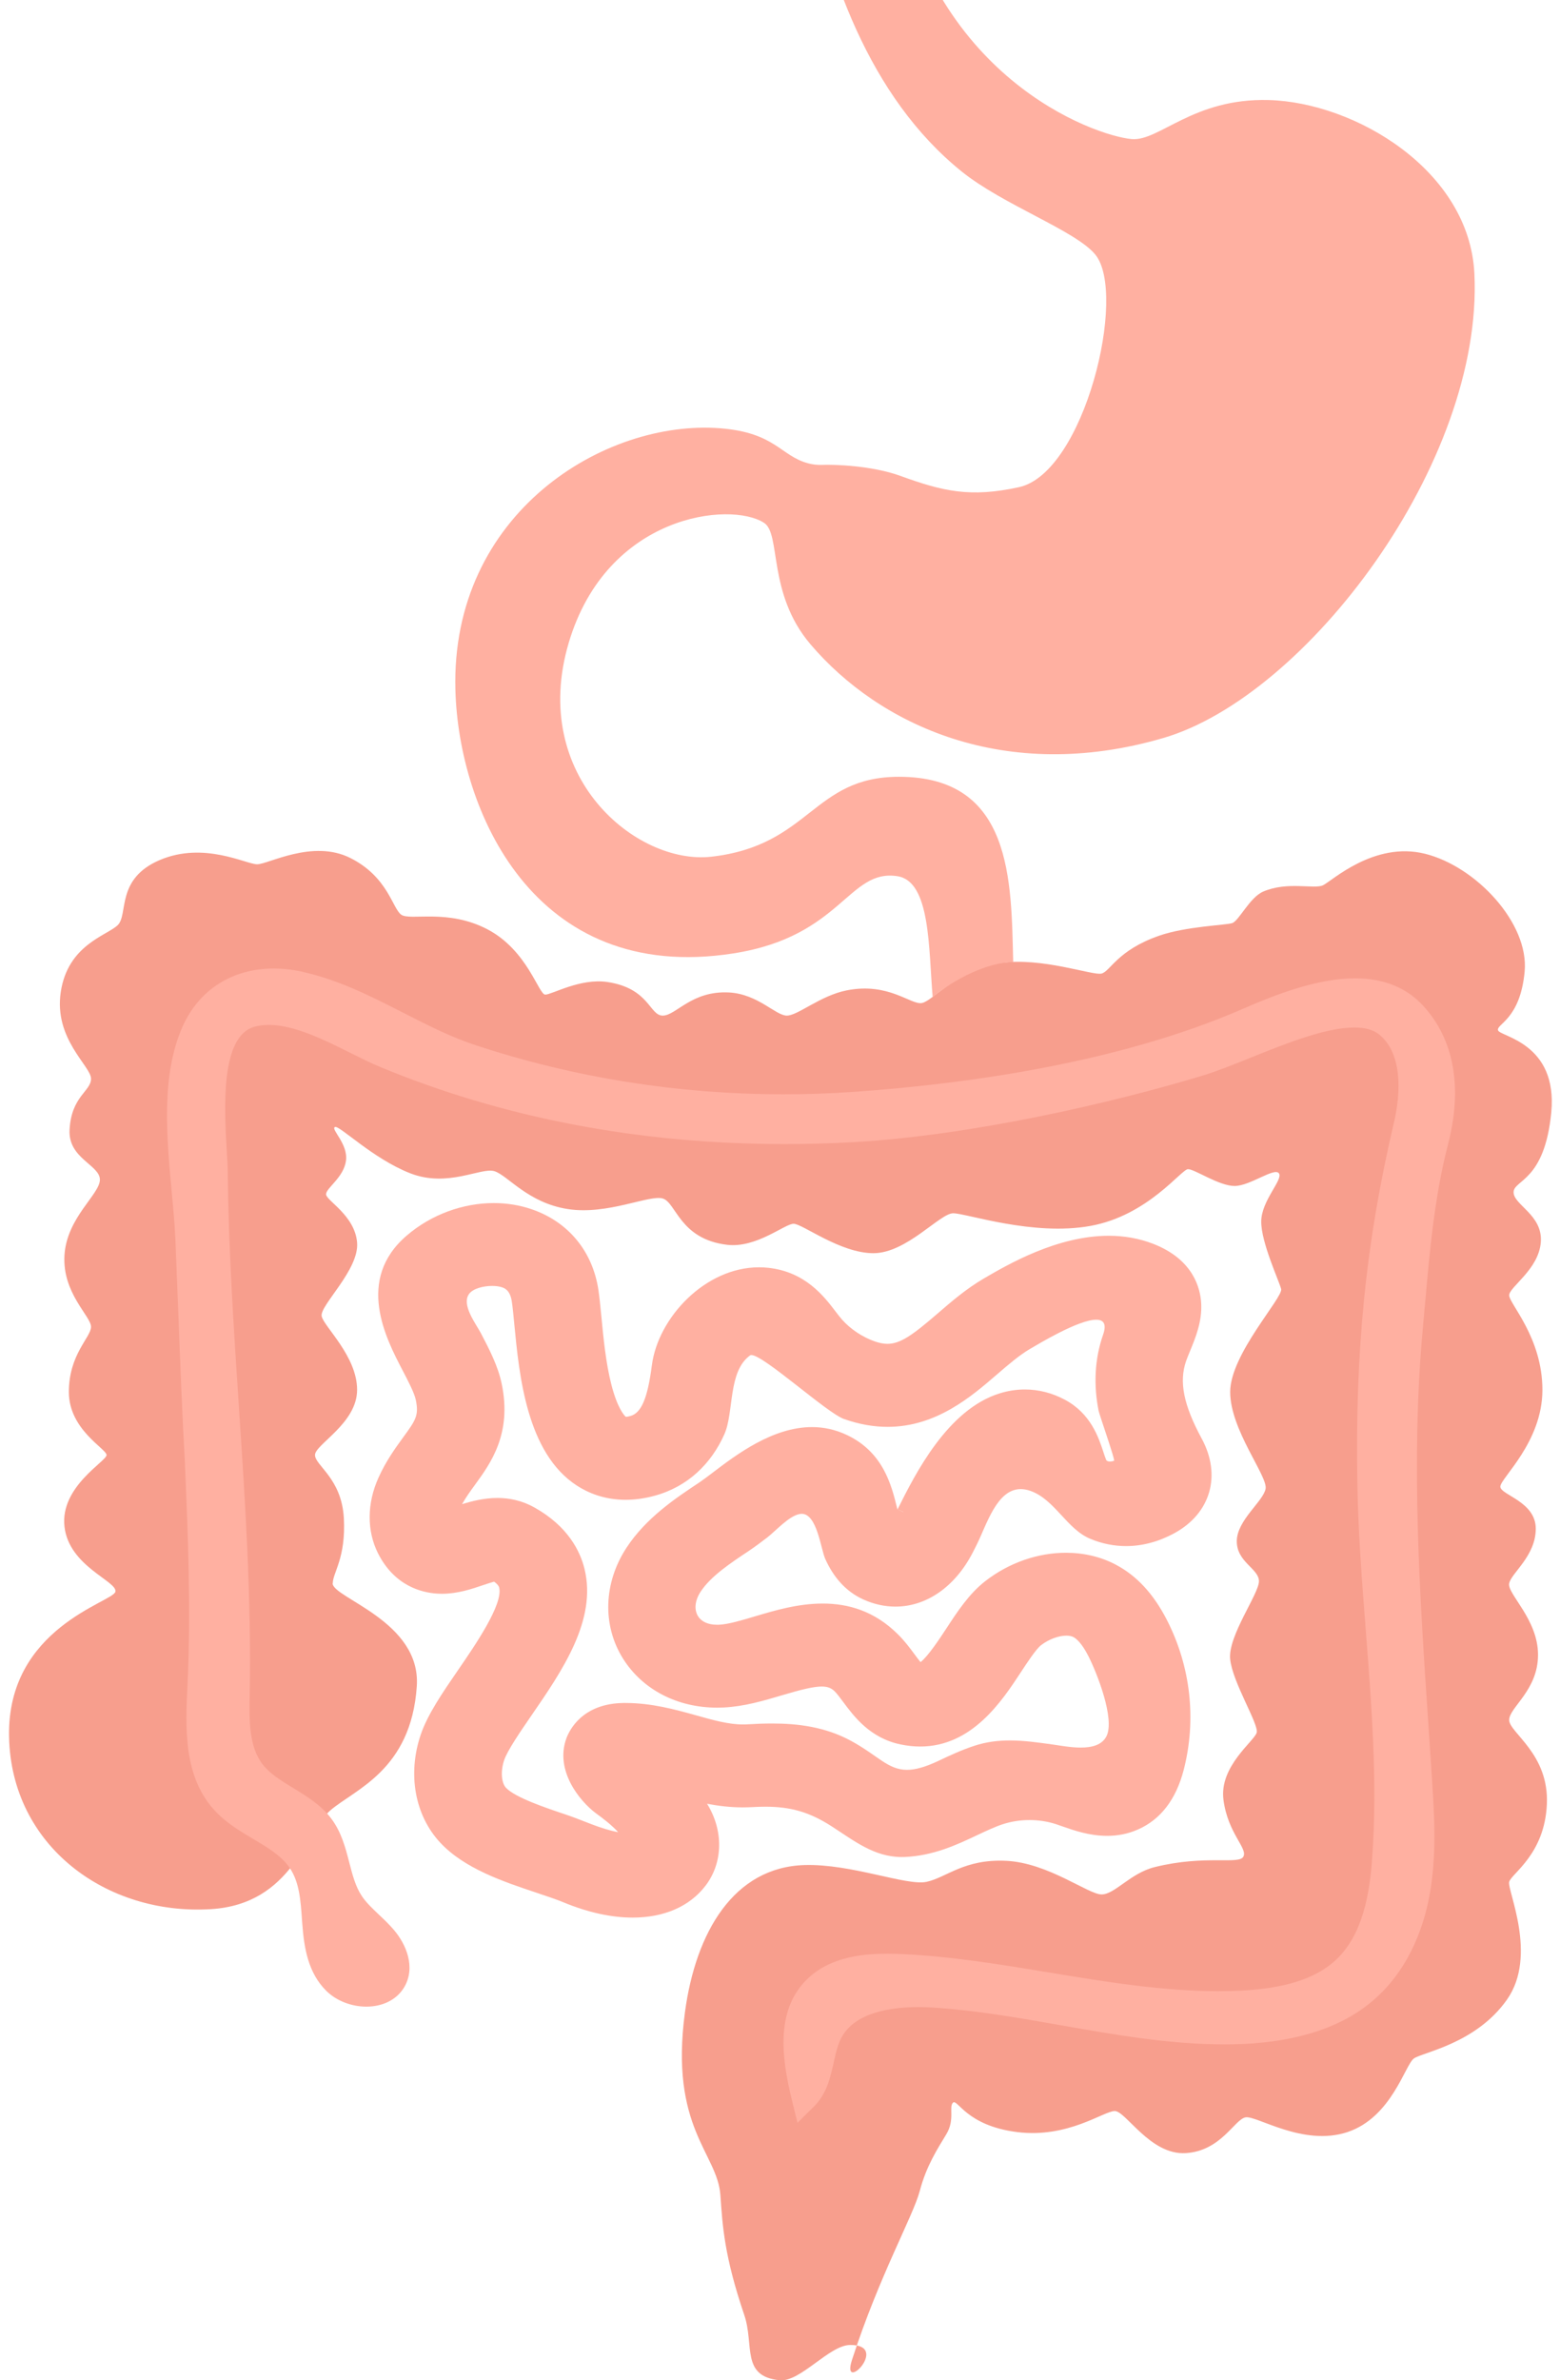 <svg width="80" height="122" viewBox="0 0 80 122" fill="none" xmlns="http://www.w3.org/2000/svg">
<path d="M17.057 81.15C17.057 81.904 21.603 83.089 21.374 86.431C21.082 90.733 18.192 91.712 16.942 92.787C15.692 93.865 15.004 97.598 10.805 97.852C5.464 98.175 0.577 94.62 0.464 89.015C0.352 83.413 5.805 82.118 5.918 81.581C6.031 81.043 3.531 80.288 3.306 78.239C3.077 76.193 5.464 74.898 5.464 74.577C5.464 74.256 3.531 73.284 3.531 71.345C3.531 69.405 4.668 68.544 4.668 68.004C4.668 67.463 3.19 66.281 3.306 64.341C3.421 62.401 5.123 61.216 5.123 60.462C5.123 59.708 3.487 59.376 3.567 57.906C3.658 56.181 4.668 55.935 4.668 55.288C4.668 54.641 2.752 53.257 3.116 50.845C3.479 48.43 5.461 47.96 6.031 47.423C6.598 46.885 5.918 45.052 8.19 44.081C10.464 43.113 12.622 44.298 13.189 44.298C13.756 44.298 16.03 43.006 17.963 43.974C19.896 44.943 20.122 46.561 20.576 46.882C21.03 47.206 22.963 46.559 25.008 47.637C27.054 48.715 27.621 50.978 27.962 50.978C28.304 50.978 29.755 50.124 31.145 50.331C33.303 50.654 33.303 52.054 33.986 52.054C34.669 52.054 35.465 50.761 37.395 50.868C38.87 50.952 39.781 52.054 40.349 52.054C40.916 52.054 42.064 51.03 43.416 50.761C45.574 50.331 46.711 51.516 47.278 51.409C47.845 51.302 49.095 49.686 51.256 49.362C53.415 49.039 56.03 50.01 56.484 49.9C56.939 49.793 57.28 48.715 59.438 47.96C60.826 47.477 62.847 47.423 63.188 47.313C63.53 47.206 64.086 45.995 64.779 45.697C66.029 45.159 67.392 45.59 67.847 45.373C68.301 45.157 70.459 43.11 73.075 43.758C75.687 44.405 78.416 47.313 78.187 49.793C77.959 52.27 76.709 52.487 76.824 52.811C76.937 53.134 79.891 53.458 79.553 57.014C79.211 60.569 77.62 60.462 77.62 61.109C77.62 61.757 79.129 62.271 79.016 63.673C78.903 65.075 77.394 65.96 77.394 66.39C77.394 66.821 79.098 68.546 79.098 71.238C79.098 73.929 76.94 75.764 76.94 76.195C76.94 76.626 78.757 76.95 78.757 78.351C78.757 79.753 77.507 80.615 77.394 81.152C77.281 81.69 78.873 82.985 78.873 84.815C78.873 86.645 77.394 87.509 77.394 88.156C77.394 88.804 79.44 89.879 79.327 92.466C79.214 95.053 77.51 96.022 77.394 96.452C77.281 96.883 78.873 100.224 77.281 102.488C75.69 104.751 72.962 105.182 72.507 105.505C72.053 105.829 71.37 108.523 69.099 109.278C66.825 110.032 64.441 108.416 63.871 108.523C63.304 108.63 62.621 110.246 60.804 110.356C58.987 110.463 57.737 108.199 57.167 108.199C56.597 108.199 54.78 109.601 52.168 109.278C49.555 108.954 49.101 107.555 48.872 107.769C48.644 107.985 48.985 108.63 48.531 109.385C48.077 110.139 47.509 111 47.168 112.293C46.827 113.585 45.095 116.626 43.691 120.957C43.107 122.753 45.681 120.174 43.597 120.189C42.521 120.197 41.048 122.103 39.977 121.996C37.984 121.797 38.691 120.2 38.168 118.654C37.144 115.637 37.056 114.123 36.943 112.507C36.791 110.353 34.33 109.058 35.126 103.132C35.676 99.037 37.626 95.698 41.263 95.591C43.658 95.52 46.491 96.669 47.512 96.452C48.533 96.236 49.445 95.267 51.603 95.374C53.762 95.481 55.807 97.097 56.49 97.097C57.173 97.097 57.963 96.006 59.218 95.695C61.831 95.048 63.538 95.588 63.764 95.157C63.992 94.727 62.968 93.972 62.742 92.249C62.514 90.527 64.334 89.232 64.446 88.801C64.559 88.37 63.197 86.214 63.084 85.029C62.971 83.844 64.562 81.688 64.562 81.043C64.562 80.398 63.425 80.072 63.425 78.996C63.425 77.921 64.788 76.95 64.903 76.302C65.016 75.655 63.086 73.284 63.086 71.345C63.086 69.405 65.815 66.497 65.699 66.064C65.586 65.633 64.678 63.694 64.678 62.616C64.678 61.537 65.815 60.459 65.586 60.138C65.358 59.815 64.108 60.786 63.312 60.786C62.517 60.786 61.267 59.924 60.925 59.924C60.584 59.924 58.88 62.294 55.926 62.832C52.971 63.37 49.56 62.185 48.88 62.185C48.2 62.185 46.493 64.231 44.789 64.231C43.085 64.231 41.153 62.723 40.698 62.723C40.244 62.723 38.793 63.978 37.29 63.801C34.864 63.514 34.677 61.645 33.994 61.43C33.312 61.214 31.153 62.292 29.108 61.968C27.062 61.645 26.041 60.245 25.358 60.029C24.675 59.812 22.971 60.89 21.038 60.136C19.106 59.381 17.401 57.658 17.176 57.765C16.947 57.872 17.858 58.627 17.743 59.488C17.63 60.35 16.721 60.89 16.721 61.211C16.721 61.532 18.2 62.289 18.313 63.688C18.426 65.09 16.38 66.92 16.496 67.461C16.609 67.998 18.313 69.507 18.313 71.233C18.313 72.958 16.154 74.034 16.154 74.574C16.154 75.114 17.517 75.759 17.633 77.806C17.746 79.852 17.066 80.607 17.066 81.147L17.057 81.15Z" fill="#F79E8D"/>
<path d="M59.651 37.827C51.54 40.197 45.081 37.153 41.566 33.026C39.336 30.41 40.068 27.366 39.181 26.797C37.469 25.685 31.131 26.341 29.168 32.937C27.128 39.803 32.648 44.347 36.483 43.909C41.557 43.332 41.67 39.813 46.1 39.813C51.928 39.813 51.854 45.144 51.959 49.307C50.648 49.328 48.991 50.145 47.829 51.106C47.617 48.621 47.724 45.183 46.034 44.911C43.504 44.504 43.179 47.994 37.618 48.864C27.326 50.48 23.519 41.466 23.354 35.373C23.103 26.309 31.002 21.477 36.957 21.952C39.765 22.18 40.016 23.359 41.439 23.746C41.673 23.808 41.912 23.837 42.16 23.827C42.741 23.801 44.712 23.858 46.18 24.393C48.346 25.181 49.759 25.516 52.253 24.97C55.617 24.234 57.823 15.061 56.168 13.046C55.158 11.819 51.438 10.503 49.316 8.79C44.572 4.969 42.364 -1.349 41.26 -7.311C40.156 -13.276 38.127 -41.424 38.141 -58.434C38.141 -63.53 38.578 -69.046 38.631 -74.17C38.642 -75.177 38.611 -77.702 38.57 -80.626C38.545 -82.362 38.62 -84.097 38.749 -85.831C38.859 -87.311 38.749 -88.927 39.6 -90.211C40.046 -90.885 40.85 -91.297 41.678 -91.436C42.273 -91.535 42.909 -91.503 43.446 -91.237C44.96 -90.483 44.115 -88.509 43.972 -87.246C43.765 -85.447 43.619 -83.638 43.619 -81.826C43.319 -77.738 43.388 -74.157 43.407 -72.583C43.501 -65.555 42.323 -58.4 42.408 -51.368C42.496 -43.873 43.804 -36.506 43.9 -29.012C43.994 -21.799 43.988 -18.319 45.786 -7.175C47.584 3.969 56.121 6.955 58.032 7.128C59.444 7.255 61.187 5.018 65.066 5.128C69.487 5.251 75.354 8.725 75.61 14.024C76.076 23.709 66.99 35.686 59.653 37.827H59.651Z" fill="#FFB0A1"/>
<path d="M38.432 79.468C38.716 79.28 39.019 79.05 39.338 78.808C39.773 78.476 40.464 77.685 41.026 77.596C41.056 77.591 41.084 77.588 41.111 77.588C41.899 77.588 42.094 79.39 42.314 79.886C42.711 80.778 43.33 81.551 44.269 81.977C44.817 82.225 45.373 82.345 45.921 82.345C47.496 82.345 48.977 81.345 49.896 79.552C49.954 79.439 50.017 79.311 50.089 79.17C50.596 78.155 51.116 76.322 52.344 76.322C52.501 76.322 52.669 76.351 52.85 76.416C54.1 76.865 54.703 78.369 55.912 78.87C56.52 79.124 57.137 79.243 57.748 79.243C58.596 79.243 59.439 79.011 60.231 78.578C62.084 77.565 62.646 75.623 61.63 73.741C60.694 72.013 60.455 70.82 60.826 69.757C60.879 69.606 60.953 69.428 61.03 69.24C61.305 68.572 61.649 67.742 61.6 66.81C61.559 66.011 61.184 64.552 59.152 63.756C58.395 63.461 57.622 63.338 56.859 63.338C54.211 63.338 51.694 64.805 50.461 65.523C49.555 66.05 48.776 66.724 48.09 67.316C46.805 68.426 46.172 68.877 45.508 68.877C45.296 68.877 45.084 68.83 44.844 68.747C44.219 68.525 43.611 68.12 43.182 67.635C43.08 67.52 42.964 67.369 42.84 67.207C42.265 66.452 41.304 65.189 39.407 64.98C39.245 64.962 39.082 64.954 38.923 64.954C36.161 64.954 33.747 67.538 33.43 69.971C33.21 71.668 32.891 72.422 32.326 72.576C32.205 72.61 32.131 72.618 32.092 72.618C32.01 72.545 31.665 72.182 31.354 70.974C31.065 69.851 30.941 68.538 30.84 67.481C30.787 66.946 30.743 66.486 30.685 66.097C30.382 64.118 29.133 62.615 27.255 61.975C26.636 61.764 25.983 61.662 25.32 61.662C23.742 61.662 22.12 62.244 20.857 63.328C18.219 65.588 19.794 68.606 20.639 70.224C20.926 70.773 21.248 71.391 21.322 71.746C21.49 72.55 21.317 72.79 20.667 73.681C20.281 74.211 19.799 74.871 19.409 75.738C18.814 77.053 18.806 78.466 19.387 79.617C20.24 81.303 21.652 81.632 22.421 81.679C22.5 81.684 22.583 81.687 22.66 81.687C23.469 81.687 24.185 81.444 24.769 81.246C24.94 81.188 25.171 81.11 25.339 81.066C25.487 81.173 25.576 81.275 25.598 81.368C25.81 82.225 24.359 84.334 23.494 85.592C22.69 86.762 21.93 87.866 21.575 88.91C20.89 90.928 21.275 93.048 22.577 94.444C23.819 95.773 25.793 96.436 27.536 97.018C28.062 97.193 28.557 97.36 28.926 97.514C30.173 98.028 31.368 98.284 32.442 98.284C34.033 98.284 35.36 97.728 36.186 96.642C37.081 95.468 37.111 93.828 36.266 92.46L36.26 92.45C36.836 92.559 37.444 92.635 38.088 92.635C38.245 92.635 38.408 92.63 38.567 92.622C38.804 92.609 39.03 92.601 39.247 92.601C40.53 92.601 41.497 92.862 42.661 93.614C43.782 94.335 44.825 95.18 46.24 95.18C46.293 95.18 46.345 95.18 46.4 95.178C47.878 95.112 49.071 94.551 50.119 94.055C50.585 93.836 51.022 93.63 51.422 93.499C51.859 93.356 52.327 93.285 52.795 93.285C53.263 93.285 53.729 93.356 54.164 93.499C54.274 93.536 54.384 93.575 54.497 93.614C55.061 93.812 55.865 94.094 56.774 94.094C57.286 94.094 57.828 94.006 58.376 93.76C59.527 93.246 60.309 92.223 60.7 90.724C61.368 88.145 61.063 85.407 59.835 83.018C59.152 81.692 58.302 80.771 57.233 80.202C56.454 79.787 55.571 79.585 54.662 79.585C53.233 79.585 51.744 80.087 50.513 81.05C49.695 81.689 49.101 82.595 48.528 83.47C48.19 83.984 47.592 84.895 47.207 85.19C47.108 85.07 46.989 84.911 46.901 84.791C46.664 84.47 46.395 84.107 46.039 83.757C44.834 82.561 43.487 82.188 42.196 82.188C40.905 82.188 39.707 82.551 38.738 82.838C38.028 83.05 37.356 83.251 36.869 83.274C36.833 83.274 36.8 83.274 36.767 83.274C36.315 83.274 35.974 83.12 35.798 82.838C35.586 82.499 35.635 82.029 35.93 81.58C36.45 80.786 37.455 80.118 38.427 79.473L38.432 79.468ZM46.023 77.364C46.012 77.328 46.004 77.288 45.995 77.254C45.717 76.132 45.299 74.438 43.44 73.553C42.835 73.266 42.232 73.143 41.643 73.143C39.622 73.143 37.758 74.558 36.533 75.49C36.271 75.688 36.026 75.873 35.861 75.983C34.644 76.79 33.13 77.795 32.125 79.332C30.952 81.126 30.881 83.295 31.941 84.997C32.937 86.595 34.727 87.524 36.775 87.524C36.885 87.524 36.995 87.521 37.108 87.516C38.166 87.464 39.143 87.174 40.093 86.892C41.125 86.584 41.736 86.441 42.141 86.441C42.452 86.441 42.642 86.527 42.807 86.691C42.928 86.811 43.08 87.017 43.242 87.234C43.79 87.97 44.616 89.085 46.185 89.409C46.538 89.482 46.871 89.516 47.19 89.516C49.852 89.516 51.389 87.174 52.349 85.712C52.677 85.211 53.129 84.525 53.382 84.326C53.778 84.018 54.293 83.833 54.684 83.833C54.827 83.833 54.951 83.856 55.05 83.908C55.188 83.981 55.469 84.203 55.813 84.879C56.237 85.704 57.192 88.101 56.741 88.991C56.509 89.445 55.983 89.57 55.425 89.57C54.923 89.57 54.398 89.471 54.029 89.419C53.263 89.312 52.526 89.205 51.788 89.205C51.185 89.205 50.585 89.275 49.971 89.477C49.296 89.698 48.679 89.988 48.134 90.247C47.438 90.576 46.931 90.711 46.513 90.711C45.535 90.711 45.023 89.978 43.647 89.228C42.317 88.505 40.913 88.336 39.6 88.336C39.157 88.336 38.722 88.354 38.303 88.38C38.234 88.385 38.168 88.385 38.099 88.385C37.367 88.385 36.588 88.169 35.699 87.918C34.633 87.621 33.422 87.284 32.07 87.284C32.045 87.284 32.018 87.284 31.993 87.284C29.862 87.305 29.199 88.678 29.044 89.098C28.439 90.766 29.752 92.325 30.531 92.915C30.944 93.215 31.365 93.538 31.701 93.906C30.773 93.734 29.925 93.309 29.039 93.011C27.993 92.661 26.415 92.131 25.945 91.628C25.708 91.372 25.666 90.766 25.854 90.215C26.024 89.714 26.68 88.759 27.258 87.918C28.835 85.626 30.622 83.029 29.972 80.4C29.749 79.499 29.124 78.225 27.409 77.265C26.762 76.902 26.115 76.777 25.509 76.777C24.832 76.777 24.204 76.936 23.695 77.095C23.888 76.751 24.119 76.43 24.361 76.098C25.163 74.996 26.264 73.485 25.727 70.919C25.537 70.01 25.094 69.159 24.664 68.337C24.405 67.844 23.651 66.88 24.053 66.322C24.257 66.04 24.785 65.909 25.237 65.909C25.427 65.909 25.606 65.933 25.738 65.977C25.876 66.024 26.159 66.123 26.247 66.708C26.289 66.985 26.33 67.392 26.374 67.865C26.627 70.499 27.01 74.48 29.587 76.145C30.151 76.51 30.985 76.871 32.084 76.871C32.538 76.871 33.039 76.808 33.584 76.659C35.272 76.195 36.475 75.022 37.147 73.511C37.653 72.368 37.318 70.3 38.465 69.47C38.482 69.457 38.504 69.452 38.534 69.452C39.162 69.452 42.408 72.42 43.278 72.728C44.082 73.012 44.825 73.132 45.519 73.132C48.013 73.132 49.822 71.571 51.113 70.457C51.708 69.945 52.267 69.462 52.815 69.141C53.241 68.893 55.303 67.64 56.215 67.64C56.586 67.64 56.765 67.846 56.567 68.413C56.127 69.674 56.08 71.007 56.339 72.308C56.374 72.493 57.195 74.835 57.132 74.866C57.09 74.887 57.002 74.908 56.919 74.908C56.837 74.908 56.754 74.887 56.727 74.827C56.683 74.725 56.622 74.54 56.581 74.412C56.339 73.675 55.934 72.443 54.599 71.736C53.946 71.389 53.255 71.216 52.556 71.216C52.135 71.216 51.711 71.279 51.292 71.407C48.591 72.227 46.929 75.558 46.034 77.348C46.034 77.354 46.028 77.359 46.026 77.361L46.328 77.489V77.497L46.026 77.364H46.023Z" fill="#FFB0A1"/>
<path d="M73.069 66.951C73.309 64.195 73.559 61.347 74.253 58.673C75.016 55.739 74.573 53.272 72.973 51.539C72.117 50.612 70.944 50.142 69.488 50.142C67.566 50.142 65.413 50.975 63.75 51.701C57.289 54.523 49.33 55.575 43.79 55.961C42.606 56.045 41.403 56.087 40.214 56.087C34.785 56.087 29.466 55.241 24.403 53.575C23.117 53.152 21.931 52.547 20.672 51.904C19.037 51.069 17.349 50.208 15.442 49.793C14.974 49.691 14.505 49.639 14.051 49.639C11.912 49.639 10.203 50.727 9.36 52.622C8.251 55.121 8.545 58.277 8.804 61.059C8.884 61.929 8.961 62.751 8.994 63.516C9.046 64.764 9.093 66.014 9.143 67.262C9.239 69.786 9.338 72.394 9.481 74.96C9.638 78.677 9.8 82.53 9.616 86.308C9.506 88.568 9.382 91.116 11.092 92.883C11.645 93.455 12.322 93.86 12.978 94.249C13.732 94.698 14.445 95.123 14.863 95.747C15.351 96.47 15.417 97.402 15.486 98.392L15.502 98.606C15.593 99.843 15.802 101.112 16.727 102.033C17.239 102.542 18.01 102.848 18.789 102.848C19.183 102.848 19.56 102.767 19.88 102.615C20.248 102.44 20.546 102.172 20.739 101.835C21.32 100.83 20.84 99.665 20.196 98.911C19.957 98.629 19.692 98.379 19.436 98.138C19.098 97.817 18.776 97.514 18.55 97.172C18.228 96.687 18.074 96.089 17.911 95.457C17.713 94.693 17.509 93.902 16.986 93.207C16.463 92.513 15.739 92.072 15.04 91.646C14.434 91.275 13.861 90.928 13.481 90.448C12.755 89.526 12.782 88.145 12.804 86.927C12.903 81.959 12.57 76.926 12.248 72.06C11.989 68.144 11.722 64.095 11.681 60.117C11.678 59.791 11.653 59.389 11.626 58.927C11.507 56.898 11.284 53.121 13.038 52.628C13.267 52.562 13.52 52.531 13.784 52.531C15.095 52.531 16.623 53.293 17.974 53.967C18.509 54.233 19.01 54.484 19.48 54.679C25.807 57.306 32.797 58.639 40.25 58.639C41.428 58.639 42.626 58.606 43.812 58.538C49.795 58.193 56.95 56.554 61.65 55.136C62.387 54.914 63.244 54.57 64.152 54.204C65.95 53.481 67.984 52.664 69.455 52.664C70.027 52.664 70.448 52.787 70.751 53.04C72.1 54.178 71.715 56.556 71.486 57.528C70.044 63.649 69.482 69.204 69.609 76.101C69.653 78.602 69.851 81.131 70.041 83.577C70.338 87.396 70.647 91.343 70.371 95.202C70.245 96.985 69.912 99.203 68.436 100.519C67.412 101.433 65.826 101.926 63.593 102.028C63.23 102.044 62.853 102.054 62.475 102.054C59.59 102.054 56.65 101.569 53.809 101.099C51.356 100.694 48.82 100.274 46.279 100.154C46.004 100.141 45.753 100.135 45.514 100.135C44.357 100.135 42.684 100.261 41.486 101.352C39.743 102.942 40.068 105.44 40.619 107.677L40.897 108.802L41.739 107.969C42.394 107.325 42.582 106.476 42.75 105.727C42.857 105.241 42.959 104.785 43.165 104.409C43.867 103.137 45.695 102.871 47.105 102.871C47.353 102.871 47.611 102.879 47.87 102.897C50.053 103.036 52.267 103.427 54.409 103.803C57.135 104.283 59.951 104.782 62.789 104.782C62.916 104.782 63.045 104.782 63.172 104.779C66.178 104.732 68.549 104.03 70.217 102.696C72.202 101.106 72.99 98.83 73.298 97.199C73.692 95.123 73.554 93.011 73.433 91.148C73.375 90.263 73.317 89.375 73.257 88.49C72.808 81.823 72.345 74.929 72.957 68.183C72.992 67.776 73.028 67.371 73.064 66.964L73.069 66.951Z" fill="#FFB0A1"/>
</svg>
